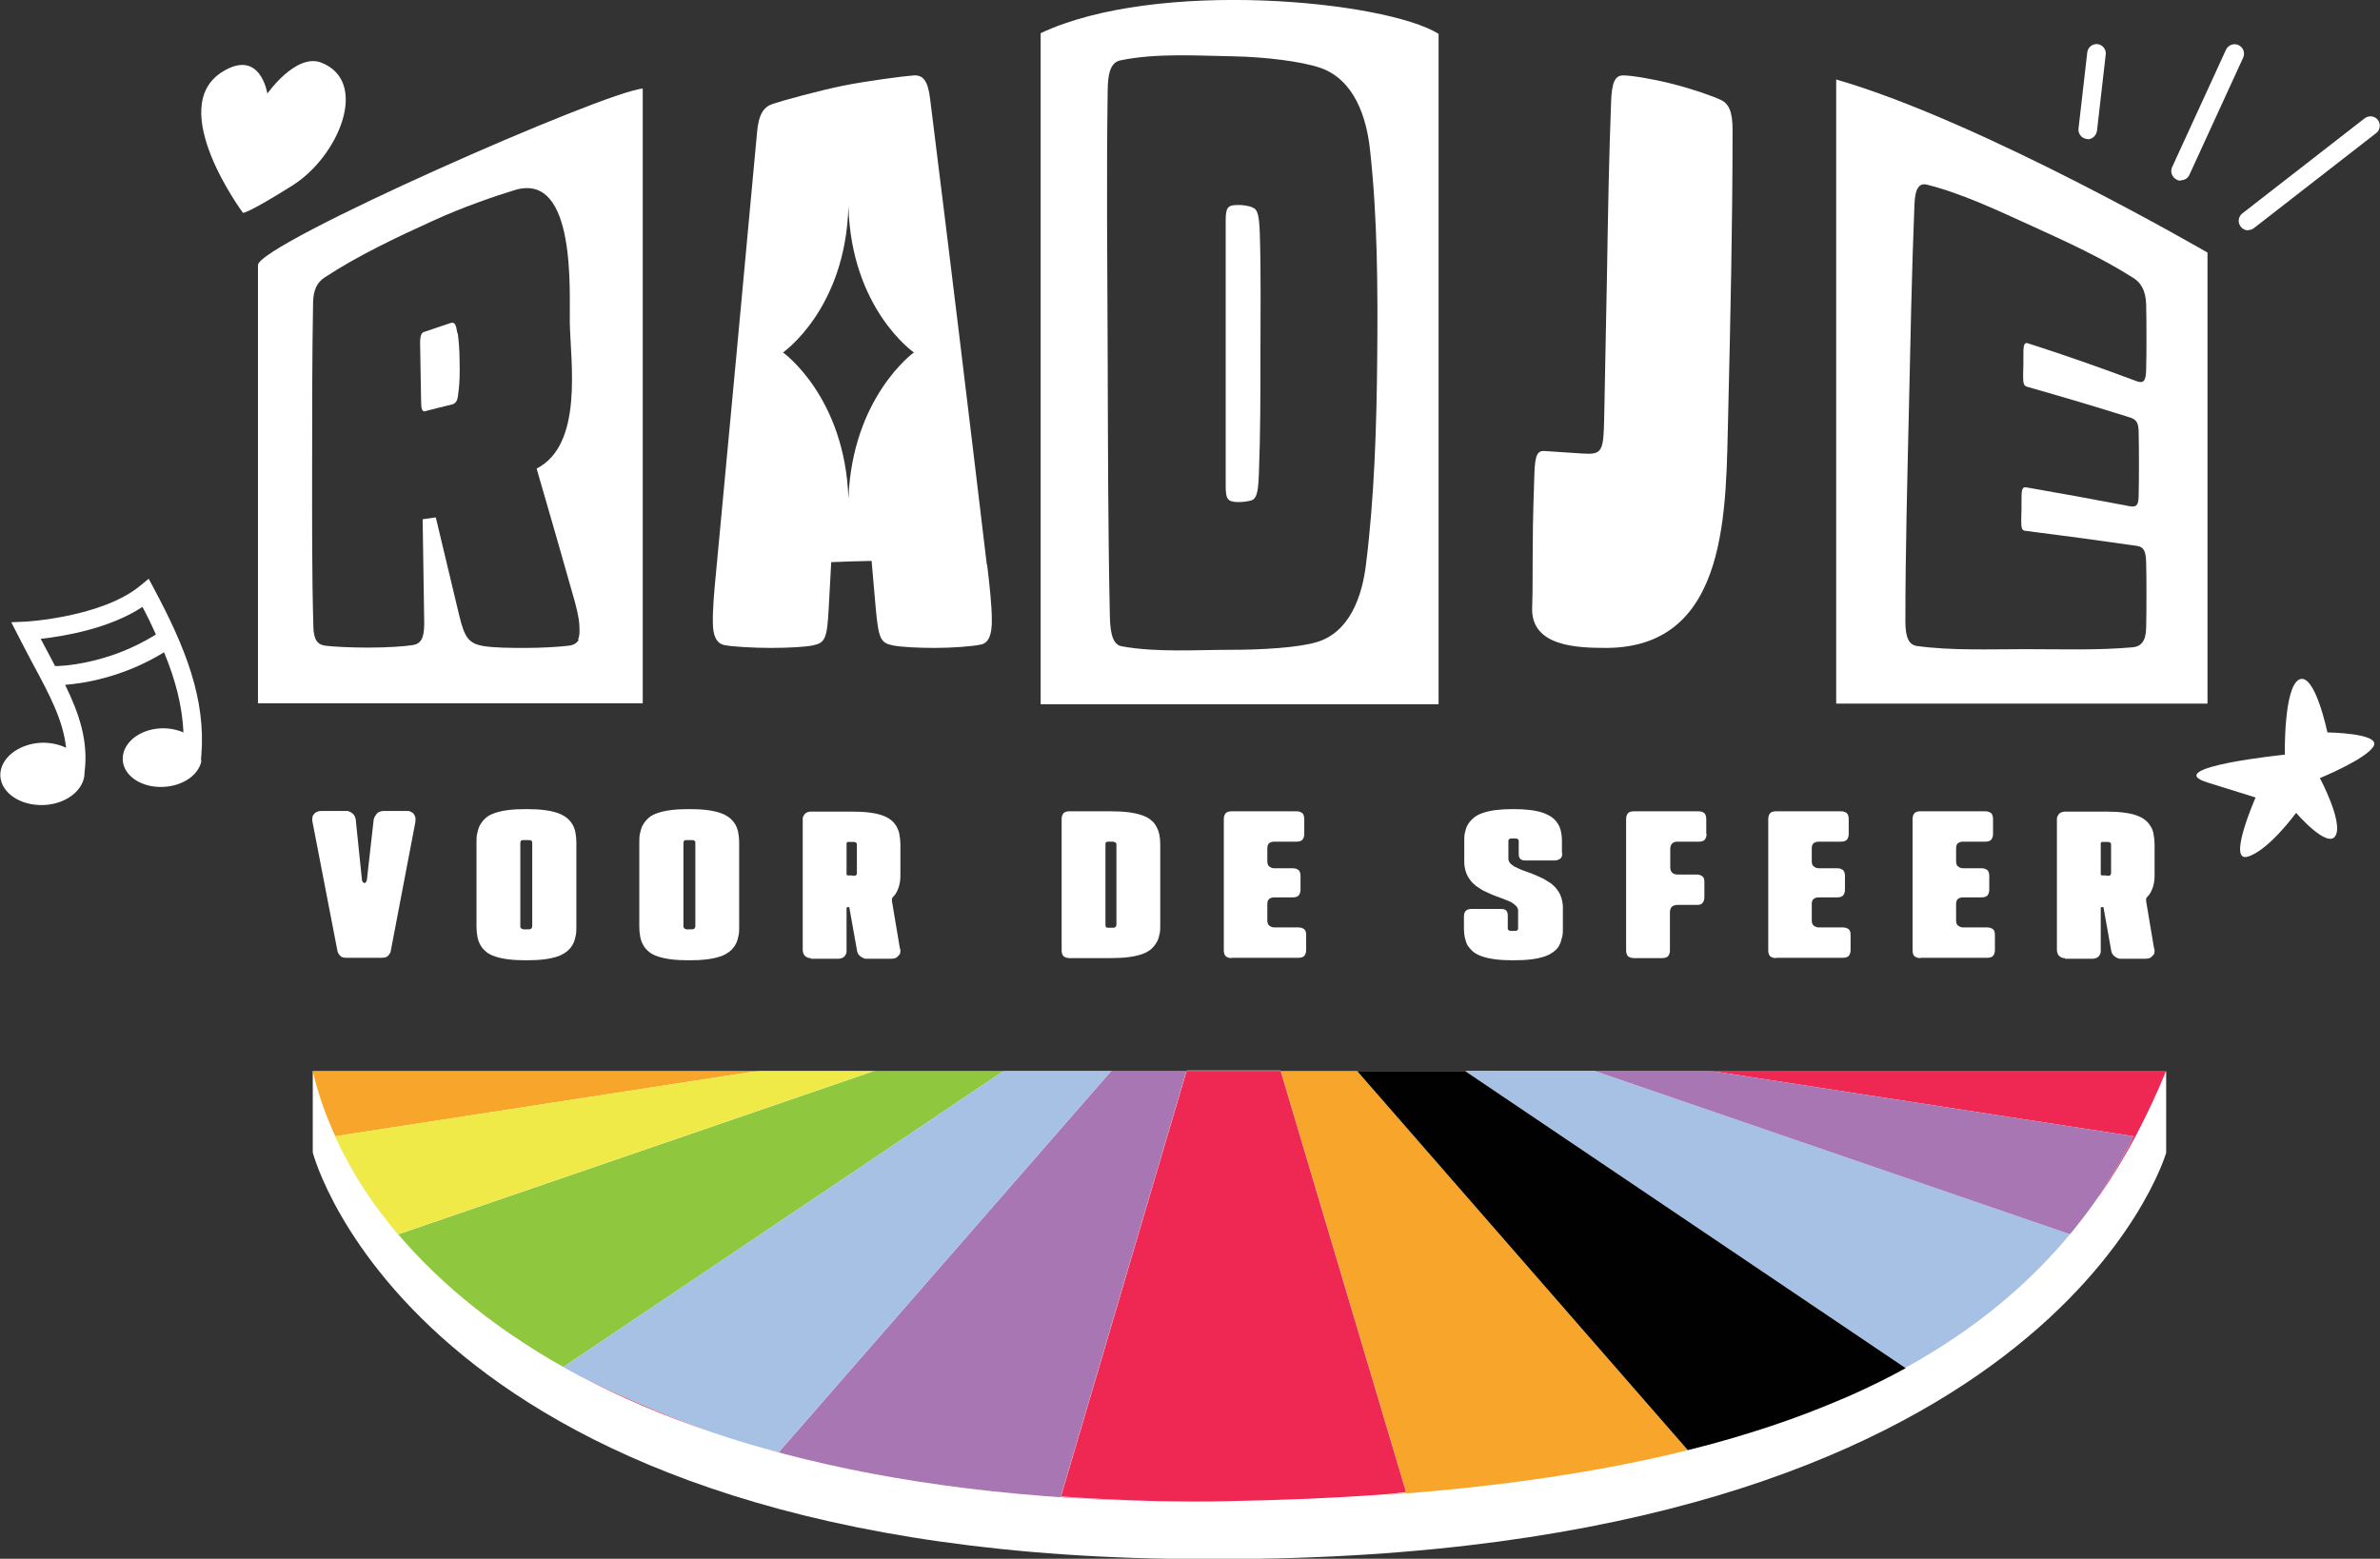 <?xml version="1.0" encoding="UTF-8"?>
<svg id="Layer_1" xmlns="http://www.w3.org/2000/svg" version="1.1" viewBox="0 0 760.2 498">
  <rect x="0" y="0" width="760.2" height="498" fill="#333333" stroke="none"/>
  <!-- Generator: Adobe Illustrator 29.1.0, SVG Export Plug-In . SVG Version: 2.1.0 Build 142)  -->
  <defs>
    <style>
      .st0 {
        fill: #a876b3;
      }

      .st1 {
        fill: #010101;
      }

      .st2 {
        fill: #ee2753;
      }

      .st3 {
        fill: #f7a52b;
      }

      .st4 {
        fill: #fff;
      }

      .st5 {
        fill: #8fc73f;
      }

      .st6 {
        fill: #a7c1e5;
      }

      .st7 {
        fill: #f0ea48;
      }
    </style>
  </defs>
  <path class="st4" d="M99.9,342.3v25.9s33.2,129.9,285,129.9h4.6c265.2,0,302.4-129.8,302.4-129.8v-26"/>
  <g>
    <path class="st4" d="M146.1,106.5c-.5-3-.8-3.8-2.5-3.2-3.3,1.1-5,1.7-8.3,2.8-.8.3-1.2,1.6-1.1,4.2.1,7,.2,10.6.3,17.6,0,2.9.4,3.7,1.2,3.5,3.4-.9,5-1.3,8.4-2.1,1.8-.4,2.1-1.4,2.4-4.6.3-2.4.4-5.7.3-9.3,0-3.6-.3-6.8-.6-9Z"/>
    <path class="st4" d="M82.4,84.7v140h122.9V28.3c-12.1.9-122.9,49.7-122.9,56.4ZM184.9,204.3c-.6,1.1-1.5,1.8-3.3,2-3.4.4-8.8.7-13.5.7-4.7,0-10,0-13.7-.6-4.6-.8-6-2.6-7.7-9.7-2.5-10.5-5-20.9-7.5-31.4-1.7.2-2.5.4-4.2.6.2,11.1.3,22.2.5,33.3,0,4.8-1.1,6.5-3.7,6.9-2.4.4-8,.8-14.1.8-5.9,0-11.3-.3-13.7-.6-2.5-.3-3.8-1.8-3.9-6-.5-17.2-.4-34.5-.4-51.8s0-34.5.3-51.8c.1-4.2,1.3-6.4,3.6-8,10.8-7.1,23.1-12.9,35-18.3,8.9-4.1,19.6-7.8,25.9-9.7,19.8-5.9,17.3,33.1,17.5,42.5.3,12.9,4.3,38.9-10.6,46.5,4.1,14.1,8.2,28.3,12.2,42.5,1.3,4.8,1.5,7,1.5,8.8,0,1.3,0,2.4-.5,3.3Z"/>
  </g>
  <g>
    <path class="st4" d="M399.7,66.1c-2-.6-3.2-.6-4.5-.6-3.2,0-3.7,1-3.7,5.1,0,14.1,0,28.2,0,42.3,0,14.1,0,28.2,0,42.3,0,4.1.5,5.1,3.7,5.2,1.2,0,2.5,0,4.4-.5,1.8-.5,2.3-2.7,2.5-8.4.5-12.7.5-25.6.5-38.4,0-12.8.2-25.7-.2-38.4-.2-5.6-.6-7.9-2.4-8.4Z"/>
    <path class="st4" d="M332.4,10.6v214.4h127.1V10.8c-17.2-10.6-90-17.7-127.1-.2ZM439.9,114.3c-.2,21.8-.9,44.6-3.6,66.1-1.2,9.9-5.1,21.7-15.9,24.8-5.8,1.7-17.2,2.4-26.8,2.4-11.6,0-24.1.9-35.2-1.1-2.5-.4-3.8-3-3.9-9.7-.6-27.9-.6-55.9-.7-83.8-.1-27.9-.4-55.9,0-83.8,0-6.8,1.4-9.3,4-9.9,11.5-2.4,24.5-1.5,36.4-1.3,9.8.2,21.6,1.6,27.6,3.7,10.8,3.8,14.7,15.8,15.8,26.2,2.4,21.6,2.5,44.5,2.3,66.4Z"/>
  </g>
  <path class="st4" d="M512.4,133.4c.3-15.4.6-30.8.9-46.2.3-18.2.6-36.4,1.3-54.5.2-6.5,1.3-8.7,4-8.6,2.5,0,9.3,1.1,15.6,2.7,6.3,1.6,12.9,3.9,15.4,5.1,2.6,1.2,3.9,3.8,3.8,10.1,0,30.1-.7,60.4-1.4,90.4-.8,29.4.7,74.3-38.7,74.6-9.3,0-24.6-.3-23.9-13.2.2-4,.1-15.9.2-21.2,0-5.4.3-15.9.5-21.2.2-5.9.9-7.5,3.3-7.3,4.9.3,7.3.5,12.1.8,6.3.4,6.7-.6,6.9-11.6Z"/>
  <path class="st4" d="M586.5,25.5v199.3h118.6V80.7s-72.1-41.9-118.6-55.3ZM647.6,123.6c10.9,3.1,21.7,6.3,32.5,9.7,2,.6,2.9,1.4,3,4.3.1,3.4.1,7.3.1,10.7,0,3.4,0,7.3-.1,10.6-.1,2.8-1,3.2-3,2.8-11-2.1-21.9-4.1-32.9-6-1.1-.2-1.5.5-1.5,3.2,0,3,0,4.4-.1,7.4,0,2.7.3,3.2,1.4,3.3,11.9,1.5,23.7,3.1,35.5,4.8,2.2.3,2.9,1.6,3,5.1.1,3.4.1,6.7.1,10.4s0,7.5-.1,10.9c-.1,4.2-1.8,5.8-4.3,6-11,1-22.8.6-34.2.6-11.5,0-23.6.5-34.6-1-2.5-.3-3.8-2.4-3.8-7.8,0-22.2.6-44.5,1.1-66.7.5-22.2.9-44.4,1.8-66.6.2-5.3,1.6-6.9,4-6.3,11.2,2.8,22.7,8.3,33.5,13.2,11,5,22.4,10.2,32.4,16.6,2.4,1.5,3.9,3.9,4.1,8.2.1,3.4.1,7.3.1,10.9,0,3.7,0,7-.1,10.3-.1,3.5-.8,4.4-3,3.6-11.5-4.3-23.1-8.4-34.7-12.1-1.1-.4-1.5.3-1.5,3,0,3,0,4.4-.1,7.4,0,2.7.3,3.2,1.4,3.5Z"/>
  <path class="st1" d="M691.9,339.6"/>
  <path class="st4" d="M77.6,68s-25-33.7-6.5-45.1c12.1-7.5,14.3,7,14.3,7,0,0,9.1-13,17.2-9.9,15.6,6.1,5.5,30-9.1,39.2-14.6,9.2-15.9,8.8-15.9,8.8Z"/>
  <path class="st4" d="M666.8,44.4c-.1,0-.2,0-.3,0-1.6-.2-2.8-1.7-2.6-3.3l2.8-24.4c.2-1.6,1.7-2.8,3.3-2.6,1.6.2,2.8,1.7,2.6,3.3l-2.8,24.4c-.2,1.5-1.5,2.7-3,2.7Z"/>
  <path class="st4" d="M718.1,73.6c-.9,0-1.8-.4-2.4-1.2-1-1.3-.8-3.2.5-4.2l39.1-30.4c1.3-1,3.2-.8,4.2.5,1,1.3.8,3.2-.5,4.2l-39.1,30.4c-.5.4-1.2.6-1.8.6Z"/>
  <path class="st4" d="M696.5,57.7c-.4,0-.8,0-1.2-.3-1.5-.7-2.2-2.5-1.5-4l17.2-37.5c.7-1.5,2.5-2.2,4-1.5,1.5.7,2.2,2.5,1.5,4l-17.2,37.5c-.5,1.1-1.6,1.7-2.7,1.7Z"/>
  <path class="st4" d="M315.2,180.4c-5.9-49.6-11.9-99.1-18.1-148.7-.7-6-2.3-7.8-5.3-7.6-3,.2-15.2,1.8-22.6,3.3-7.4,1.5-19.5,4.8-22.4,5.8-2.9,1-4.5,3.3-5,9.2-4.3,46.9-8.7,93.7-13.1,140.6-.6,6-1.1,12.1-1,15.9,0,4.3,1.2,6.7,3.7,7.2,2.4.5,9.2.9,14.8.9,5.6,0,11-.3,13.4-.8,3.9-.8,4.6-2,5.1-11.9.3-5.9.5-8.8.8-14.7,5.1-.2,7.7-.3,12.9-.4.5,6,.8,8.9,1.3,14.9.9,10.1,1.6,11.3,5.5,12.1,2.4.5,7.9.8,13.4.8,5.6,0,12.3-.5,14.8-1.1,2.4-.5,3.5-3.2,3.4-8,0-4.3-.7-10.9-1.5-17.5ZM271,159.3c-1.1-32.6-20.9-46.7-20.9-46.7,0,0,20-13.8,20.9-46.7.9,32.9,20.9,46.7,20.9,46.7,0,0-19.7,14.2-20.9,46.7Z"/>
  <g>
    <path class="st4" d="M119.5,261.6c0-.4.2-.7.4-1,.2-.3.4-.6.6-.8.3-.2.5-.4.9-.5.3-.1.7-.2,1-.2h7.6c.5,0,.9,0,1.3.3.4.2.7.4.9.7s.4.7.5,1.1c0,.4,0,.8,0,1.3l-7.9,41.4c0,.3-.2.6-.4.9-.2.3-.4.5-.6.7-.2.2-.5.3-.8.4-.3,0-.6.1-1,.1h-11.4c-.4,0-.7,0-1-.1s-.6-.2-.8-.4-.4-.4-.6-.7c-.2-.3-.3-.6-.4-.9l-8-41.4c-.1-.5-.1-.9,0-1.3,0-.4.2-.8.5-1.1.2-.3.6-.6.9-.7.4-.2.8-.3,1.3-.3h8c.4,0,.8,0,1.1.2.3.1.6.3.9.5.3.2.5.5.7.8.2.3.3.7.4,1l2,19.4c0,.4.2.6.3.8.2.2.3.3.5.3s.4,0,.5-.3.3-.4.3-.8l2.2-19.5Z"/>
    <path class="st4" d="M173.8,258.8c1.6.2,3,.5,4.2.9,1.2.4,2.1.9,2.9,1.5s1.4,1.3,1.9,2.1c.5.8.8,1.7,1,2.7.2,1,.3,2.1.3,3.2v26.9c0,1.2,0,2.2-.3,3.2-.2,1-.5,1.9-1,2.7-.5.8-1.1,1.5-1.9,2.1s-1.7,1.1-2.9,1.5c-1.2.4-2.6.7-4.2.9-1.6.2-3.5.3-5.7.3s-4.1-.1-5.7-.3c-1.6-.2-3-.5-4.2-.9s-2.2-.9-2.9-1.5-1.4-1.3-1.8-2.1c-.5-.8-.8-1.7-1-2.7-.2-1-.3-2.1-.3-3.2v-26.9c0-1.2,0-2.2.3-3.2.2-1,.5-1.9,1-2.7.5-.8,1.1-1.5,1.8-2.1s1.7-1.1,2.9-1.5,2.6-.7,4.2-.9,3.5-.3,5.7-.3,4.1.1,5.7.3ZM170,269.3c0-.2,0-.4-.1-.5s-.2-.2-.3-.3c-.2,0-.3-.1-.6-.1s-.5,0-.9,0-.6,0-.9,0-.4,0-.6.1-.3.2-.3.3-.1.3-.1.5v26.6c0,.2,0,.4.1.5s.2.2.3.3.3.1.6.2.5,0,.9,0,.6,0,.9,0,.4,0,.6-.2c.1,0,.3-.2.3-.3s.1-.3.1-.5v-26.6Z"/>
    <path class="st4" d="M225.8,258.8c1.6.2,3,.5,4.2.9,1.2.4,2.1.9,2.9,1.5s1.4,1.3,1.9,2.1c.5.8.8,1.7,1,2.7.2,1,.3,2.1.3,3.2v26.9c0,1.2,0,2.2-.3,3.2-.2,1-.5,1.9-1,2.7-.5.8-1.1,1.5-1.9,2.1s-1.7,1.1-2.9,1.5c-1.2.4-2.6.7-4.2.9-1.6.2-3.5.3-5.7.3s-4.1-.1-5.7-.3c-1.6-.2-3-.5-4.2-.9s-2.2-.9-2.9-1.5-1.4-1.3-1.8-2.1c-.5-.8-.8-1.7-1-2.7-.2-1-.3-2.1-.3-3.2v-26.9c0-1.2,0-2.2.3-3.2.2-1,.5-1.9,1-2.7.5-.8,1.1-1.5,1.8-2.1s1.7-1.1,2.9-1.5,2.6-.7,4.2-.9,3.5-.3,5.7-.3,4.1.1,5.7.3ZM222.1,269.3c0-.2,0-.4-.1-.5s-.2-.2-.3-.3c-.2,0-.3-.1-.6-.1s-.5,0-.9,0-.6,0-.9,0-.4,0-.6.1-.3.2-.3.3-.1.3-.1.5v26.6c0,.2,0,.4.1.5s.2.2.3.3.3.1.6.2.5,0,.9,0,.6,0,.9,0,.4,0,.6-.2c.1,0,.3-.2.3-.3s.1-.3.1-.5v-26.6Z"/>
    <path class="st4" d="M258.9,306.1c-.4,0-.7,0-1-.2-.3-.1-.6-.3-.8-.5-.2-.2-.4-.5-.5-.8-.1-.3-.2-.7-.2-1v-41.8c0-.4,0-.7.2-1s.3-.6.5-.8c.2-.2.5-.4.8-.5.3-.1.7-.2,1-.2h13.3c2.1,0,4,.1,5.5.3,1.6.2,3,.5,4.1.9s2.1.9,2.8,1.5c.8.6,1.3,1.3,1.8,2.1.4.8.8,1.7.9,2.6.2,1,.3,2,.3,3.2v9.3c0,.8,0,1.5-.1,2.2s-.2,1.3-.4,1.9c-.2.6-.4,1.1-.7,1.7s-.6,1-1,1.4c-.1.1-.2.2-.3.3,0,.1-.1.3-.2.4,0,.1,0,.3,0,.4,0,.1,0,.3,0,.4l2.5,14.9c.1.3.2.6.2.9s0,.6-.1.8c0,.3-.2.5-.4.7-.2.2-.4.4-.6.6s-.5.3-.8.4c-.3,0-.6.1-.9.1h-8c-.4,0-.7,0-1-.2-.3-.1-.6-.3-.9-.5s-.5-.5-.7-.7c-.2-.3-.3-.6-.4-.9l-2.5-14c0,0,0-.1-.1-.2,0,0-.1,0-.2,0h-.2c-.1,0-.2,0-.3.1,0,0-.1.2-.1.3v13.6c0,.4,0,.7-.2,1-.1.3-.3.6-.5.8-.2.2-.5.4-.8.5-.3.1-.7.2-1,.2h-8.9ZM272.2,279.8c.2,0,.5,0,.6,0,.2,0,.3,0,.5-.1.1,0,.2-.2.3-.3s.1-.3.1-.5v-9c0-.2,0-.4-.1-.5s-.2-.2-.3-.3c-.1,0-.3-.1-.5-.1-.2,0-.4,0-.6,0h-1.1c-.1,0-.2,0-.3,0,0,0-.2,0-.2.1s-.1.1-.2.2c0,0,0,.2,0,.3v9.5c0,.1,0,.2,0,.3,0,0,0,.2.2.2s.1.1.2.1c0,0,.2,0,.3,0h1.1Z"/>
    <path class="st4" d="M354.7,259.2c2.2,0,4.1.1,5.7.3s3,.5,4.2.9,2.2.9,2.9,1.5c.8.6,1.4,1.3,1.8,2.1.5.8.8,1.7,1,2.6.2,1,.3,2,.3,3.2v25.7c0,1.2,0,2.2-.3,3.2-.2,1-.5,1.9-1,2.6-.5.8-1.1,1.5-1.8,2.1-.8.6-1.7,1.1-2.9,1.5s-2.6.7-4.2.9c-1.6.2-3.5.3-5.7.3h-13.1c-.8,0-1.4-.2-1.9-.6-.4-.4-.6-1.1-.6-1.9v-41.9c0-.8.2-1.4.6-1.9.4-.4,1-.6,1.9-.6h13.1ZM356.6,269.9c0-.2,0-.4-.1-.5,0-.1-.2-.2-.3-.3-.2,0-.3-.1-.6-.2-.2,0-.5,0-.9,0h-.8c-.2,0-.4,0-.6.2s-.2.3-.2.6v25.9c0,.3,0,.4.2.6s.3.2.6.2h.8c.3,0,.6,0,.9,0,.2,0,.4,0,.6-.2.1,0,.3-.2.3-.3,0-.1.1-.3.1-.5v-25.4Z"/>
    <path class="st4" d="M393.4,306.1c-.8,0-1.4-.2-1.9-.6-.4-.4-.6-1.1-.6-1.9v-41.9c0-.8.2-1.4.6-1.9.4-.4,1-.6,1.9-.6h20.7c.8,0,1.4.2,1.9.6.4.4.6,1.1.6,1.9v4.7c0,.8-.2,1.4-.6,1.9-.4.4-1,.6-1.9.6h-7.1c-.7,0-1.2.2-1.6.5s-.6.9-.6,1.6v4.2c0,.7.2,1.3.6,1.6s.9.6,1.6.6h5.9c.8,0,1.4.2,1.9.6.4.4.6,1,.6,1.9v4.3c0,.8-.2,1.4-.6,1.9-.4.4-1,.6-1.9.6h-5.9c-.7,0-1.2.2-1.6.5s-.6.9-.6,1.6v5.3c0,.7.2,1.3.6,1.6s.9.6,1.6.6h7.7c.8,0,1.4.2,1.9.6s.6,1.1.6,1.9v4.7c0,.8-.2,1.4-.6,1.9-.4.4-1,.6-1.9.6h-21.3Z"/>
    <path class="st4" d="M499,272.6c0,.8-.2,1.4-.6,1.7s-1,.6-1.8.6h-9.5c-.7,0-1.2-.2-1.5-.5-.4-.4-.5-.9-.5-1.5v-4.2c0-.2,0-.3-.1-.4s-.2-.2-.3-.3c-.1,0-.3-.1-.5-.1-.2,0-.5,0-.8,0s-.5,0-.7,0c-.2,0-.4,0-.5.1-.1,0-.2.2-.3.3s-.1.3-.1.4v5.7c0,.5.2.9.5,1.3.3.4.8.7,1.3,1.1.6.3,1.2.6,1.9.9.7.3,1.5.6,2.4.9.8.3,1.7.6,2.6,1,.9.4,1.7.8,2.6,1.2.8.5,1.6,1,2.4,1.5.7.6,1.4,1.2,1.9,2,.6.7,1,1.6,1.3,2.5.3.9.5,2,.5,3.2v6.6c0,1.1,0,2.1-.3,3-.2.9-.5,1.8-.9,2.5-.4.8-1,1.4-1.8,2s-1.7,1.1-2.9,1.5c-1.2.4-2.6.7-4.2.9s-3.5.3-5.7.3-4.1-.1-5.7-.3c-1.6-.2-3-.5-4.2-.9s-2.1-.9-2.9-1.5c-.7-.6-1.3-1.3-1.8-2-.4-.7-.7-1.6-.9-2.5s-.3-1.8-.3-2.8v-4c0-.8.2-1.4.6-1.8s1-.6,1.8-.6h9.6c.7,0,1.2.2,1.5.5.3.3.5.9.5,1.5v4.2c0,.2,0,.3.1.4s.2.2.3.3c.1,0,.3.1.5.1s.5,0,.7,0,.5,0,.8,0c.2,0,.4,0,.5-.1.1,0,.2-.2.3-.3s.1-.2.1-.4v-5.7c0-.5-.2-.9-.5-1.3-.3-.4-.8-.7-1.3-1.1s-1.2-.6-1.9-.9c-.7-.3-1.5-.6-2.3-.9-.8-.3-1.7-.6-2.6-1-.9-.4-1.7-.8-2.6-1.2-.8-.5-1.6-1-2.3-1.5-.7-.6-1.4-1.2-1.9-2-.6-.7-1-1.6-1.3-2.5-.3-.9-.5-2-.5-3.2v-6.6c0-1.1,0-2.1.3-3,.2-.9.5-1.8,1-2.5.5-.8,1.1-1.4,1.8-2,.8-.6,1.7-1.1,2.9-1.5s2.5-.7,4.1-.9c1.6-.2,3.4-.3,5.5-.3s3.9.1,5.5.3c1.6.2,3,.5,4.1.9s2.1.9,2.9,1.5c.8.6,1.4,1.3,1.8,2,.5.7.8,1.6,1,2.5.2.9.3,1.8.3,2.8v4.1Z"/>
    <path class="st4" d="M545.1,266.4c0,.8-.2,1.4-.6,1.9-.4.4-1,.6-1.9.6h-6.8c-.8,0-1.3.2-1.7.6s-.6,1-.6,1.8v5.7c0,.8.2,1.4.6,1.8s1,.6,1.7.6h6.1c.8,0,1.4.2,1.9.6s.6,1.1.6,1.9v4.7c0,.8-.2,1.4-.6,1.9s-1,.6-1.9.6h-6c-.8,0-1.4.2-1.9.6-.4.4-.6,1-.6,1.9v12c0,.8-.2,1.4-.6,1.9-.4.4-1,.6-1.9.6h-9c-.8,0-1.4-.2-1.9-.6-.4-.4-.6-1.1-.6-1.9v-41.9c0-.8.2-1.4.6-1.9.4-.4,1-.6,1.9-.6h20.6c.8,0,1.4.2,1.9.6.4.4.6,1.1.6,1.9v4.7Z"/>
    <path class="st4" d="M567.3,306.1c-.8,0-1.4-.2-1.9-.6-.4-.4-.6-1.1-.6-1.9v-41.9c0-.8.2-1.4.6-1.9.4-.4,1-.6,1.9-.6h20.7c.8,0,1.4.2,1.9.6.4.4.6,1.1.6,1.9v4.7c0,.8-.2,1.4-.6,1.9-.4.4-1,.6-1.9.6h-7.1c-.7,0-1.2.2-1.6.5s-.6.9-.6,1.6v4.2c0,.7.2,1.3.6,1.6s.9.6,1.6.6h5.9c.8,0,1.4.2,1.9.6.4.4.6,1,.6,1.9v4.3c0,.8-.2,1.4-.6,1.9-.4.4-1,.6-1.9.6h-5.9c-.7,0-1.2.2-1.6.5s-.6.9-.6,1.6v5.3c0,.7.2,1.3.6,1.6s.9.6,1.6.6h7.7c.8,0,1.4.2,1.9.6s.6,1.1.6,1.9v4.7c0,.8-.2,1.4-.6,1.9-.4.4-1,.6-1.9.6h-21.3Z"/>
    <path class="st4" d="M613.4,306.1c-.8,0-1.4-.2-1.9-.6-.4-.4-.6-1.1-.6-1.9v-41.9c0-.8.2-1.4.6-1.9.4-.4,1-.6,1.9-.6h20.7c.8,0,1.4.2,1.9.6.4.4.6,1.1.6,1.9v4.7c0,.8-.2,1.4-.6,1.9-.4.4-1,.6-1.9.6h-7.1c-.7,0-1.2.2-1.6.5s-.6.9-.6,1.6v4.2c0,.7.2,1.3.6,1.6s.9.6,1.6.6h5.9c.8,0,1.4.2,1.9.6.4.4.6,1,.6,1.9v4.3c0,.8-.2,1.4-.6,1.9-.4.4-1,.6-1.9.6h-5.9c-.7,0-1.2.2-1.6.5s-.6.9-.6,1.6v5.3c0,.7.2,1.3.6,1.6s.9.6,1.6.6h7.7c.8,0,1.4.2,1.9.6s.6,1.1.6,1.9v4.7c0,.8-.2,1.4-.6,1.9-.4.4-1,.6-1.9.6h-21.3Z"/>
    <path class="st4" d="M659.5,306.1c-.4,0-.7,0-1-.2-.3-.1-.6-.3-.8-.5-.2-.2-.4-.5-.5-.8-.1-.3-.2-.7-.2-1v-41.8c0-.4,0-.7.2-1s.3-.6.5-.8c.2-.2.5-.4.8-.5.3-.1.7-.2,1-.2h13.3c2.1,0,4,.1,5.5.3,1.6.2,3,.5,4.1.9s2.1.9,2.8,1.5c.8.6,1.3,1.3,1.8,2.1s.8,1.7.9,2.6c.2,1,.3,2,.3,3.2v9.3c0,.8,0,1.5-.1,2.2s-.2,1.3-.4,1.9c-.2.6-.4,1.1-.7,1.7s-.6,1-1,1.4c-.1.1-.2.2-.3.3,0,.1-.1.3-.2.4,0,.1,0,.3,0,.4,0,.1,0,.3,0,.4l2.5,14.9c.1.3.2.6.2.9s0,.6-.1.8c0,.3-.2.5-.4.7-.2.2-.4.4-.6.6s-.5.3-.8.4c-.3,0-.6.1-.9.1h-8c-.4,0-.7,0-1-.2-.3-.1-.6-.3-.9-.5s-.5-.5-.7-.7c-.2-.3-.3-.6-.4-.9l-2.5-14c0,0,0-.1-.1-.2,0,0-.1,0-.2,0h-.2c-.1,0-.2,0-.3.1,0,0-.1.2-.1.3v13.6c0,.4,0,.7-.2,1-.1.3-.3.6-.5.8-.2.2-.5.4-.8.5-.3.1-.7.2-1,.2h-8.9ZM672.8,279.8c.2,0,.5,0,.6,0,.2,0,.3,0,.5-.1.1,0,.2-.2.3-.3s.1-.3.1-.5v-9c0-.2,0-.4-.1-.5s-.2-.2-.3-.3c-.1,0-.3-.1-.5-.1-.2,0-.4,0-.6,0h-1.1c-.1,0-.2,0-.3,0,0,0-.2,0-.2.1s-.1.1-.2.2c0,0,0,.2,0,.3v9.5c0,.1,0,.2,0,.3,0,0,0,.2.2.2s.1.1.2.1c0,0,.2,0,.3,0h1.1Z"/>
  </g>
  <path class="st4" d="M720.5,254.7s-9.2,20.9-2.6,19c6.7-1.9,15.5-14,15.5-14,0,0,10.1,11.7,12.6,7.3,2.5-4.4-5-18.4-5-18.4,0,0,15.1-6.2,17.2-10.3,2.1-4.1-14.8-4.3-14.8-4.3,0,0-4-19.3-9-16.9s-4.6,24-4.6,24c0,0-40.1,4.1-24.7,8.9l15.4,4.8Z"/>
  <path class="st1" d="M329.9,339.6"/>
  <path class="st4" d="M64.2,242.8c0-.4.1-.9.1-1.3,1.5-18.1-5-34.5-15.1-53.4l-1.7-3.2-2.8,2.3c-12.2,10-36.3,11.4-36.5,11.4l-4.6.2,2.1,4.1c1.6,3.2,3.3,6.3,4.8,9.2,5.3,9.8,9.7,18.1,10.6,26.8-2.3-1.1-5.1-1.7-8-1.6-7.4.4-13.2,5.1-13,10.6.3,5.5,6.5,9.6,13.9,9.3,7.3-.3,13.1-5,13-10.4,1.3-10-1.7-18.8-6.2-28,5.3-.4,18.3-2.2,31.6-10.4,3.6,8.7,5.8,17,6.2,25.6-2.1-.9-4.6-1.4-7.2-1.3-7,.3-12.4,4.8-12.2,10,.2,5.2,6.1,9.1,13.1,8.7,5.8-.3,10.5-3.4,11.8-7.4.1-.3.2-.6.2-.9,0,0,0-.1,0-.2ZM45.5,193.9c1.6,3,3,5.9,4.3,8.8-15.7,9.9-31.4,10.1-31.7,10.1-.2,0-.3,0-.5,0-.6-1.2-1.3-2.4-1.9-3.6-.9-1.7-1.8-3.4-2.7-5.1,7.4-.8,22.1-3.3,32.5-10.2Z"/>
  <path class="st4" d="M205.3,28.3"/>
  <g>
    <path class="st3" d="M241.7,342.2H99.9c1.6,6.9,4,13.9,7.3,21,0,0,0-.2,0-.2l134.6-20.8Z"/>
    <path class="st0" d="M379,342.2h-24.1s-106.1,121.7-106.1,121.7c-1.6-.4-3.2-.8-4.9-1.2,34.5,9.8,76.2,16,125.8,17-11.1-.3-21.6-.8-30.9-1.5l40.1-135.9Z"/>
    <path class="st2" d="M122.6,388.6c-5-6.6-10.3-15.4-13.3-21,3.6,7,8,14,13.3,21Z"/>
    <path class="st5" d="M320.5,342.2h-41.4s-151.7,52.1-151.7,52.1c-.9-.9-1.9-2-2.9-3.2,13.1,16.3,31.4,32.1,55.7,45.8-.1,0-.2-.2-.2-.2l140.5-94.5Z"/>
    <path class="st2" d="M590.9,445.8c-5.4,2.4-11.6,4.9-18.3,7.3,6.4-2.3,12.5-4.8,18.3-7.3Z"/>
    <path class="st2" d="M228.1,457.8c-17.6-6.1-34.7-14.1-42.9-18.2,12.7,6.7,27,12.9,42.9,18.2Z"/>
    <path class="st2" d="M123.9,390.3c-.2-.3-.4-.5-.6-.8.2.3.4.5.6.8Z"/>
    <path class="st2" d="M670.6,382c8.7-12.6,15.6-26,21.3-39.9h-145.7s135.2,20.9,135.2,20.9c-.7,2.3-5.6,11-10.9,19Z"/>
    <path class="st6" d="M662.2,393.1c-.4.4-.8.8-1.1,1.2l-151.9-52.2h-41.3s140.7,94.9,140.7,94.9c22.9-12.6,40.2-27.5,53.6-43.9Z"/>
    <path class="st3" d="M409.1,342.2l40.1,134.7c-2.5.3-5,.5-7.6.8,38-2.7,70.2-7.6,97.5-14.4l-105.6-121.1h-24.5Z"/>
    <path class="st4" d="M244,462.7c-5.5-1.6-10.8-3.2-15.9-4.9,5.3,1.9,10.7,3.5,15.9,4.9Z"/>
    <path class="st4" d="M185.2,439.5c-1.6-.9-3.3-1.8-4.9-2.7.6.4,2.3,1.3,4.9,2.7Z"/>
    <polygon class="st4" points="355.1 342.1 320.7 342.1 320.5 342.2 355 342.2 355.1 342.1"/>
    <path class="st6" d="M355,342.2h-34.5s-140.5,94.5-140.5,94.5c0,0,.1.1.2.2,1.6.9,3.2,1.8,4.9,2.7,8.3,4.2,25.4,12.1,42.9,18.2,5.1,1.7,10.4,3.4,15.9,4.9,1.6.4,3.3.8,4.9,1.2l106.1-121.7Z"/>
    <polygon class="st4" points="279.4 342.1 242.6 342.1 241.7 342.2 279.1 342.2 279.4 342.1"/>
    <path class="st4" d="M109.3,367.6c-.7-1.5-1.5-2.9-2.1-4.4.3.9,1.1,2.4,2.1,4.4Z"/>
    <path class="st4" d="M124.6,391.1c-.2-.3-.4-.5-.6-.8.2.3.4.5.6.8Z"/>
    <path class="st4" d="M123.3,389.5c-.2-.3-.5-.6-.7-.9.2.3.5.6.7.9Z"/>
    <path class="st7" d="M279.1,342.2h-37.4s-134.6,20.8-134.6,20.8c0,0,0,.1,0,.2.7,1.5,1.4,2.9,2.1,4.4,3,5.5,6.7,12.6,13.3,21,.2.3.5.6.7.9.2.3.4.5.6.8.2.3.4.5.6.8,1,1.2,2,2.3,2.9,3.2l151.7-52.1Z"/>
    <path class="st4" d="M369.8,479.7c22.5.6,47.8.2,71.8-2-15.5,1.1-31.9,1.8-49.4,2.1-7.6,0-15.1,0-22.3,0Z"/>
    <polygon class="st4" points="409 342 379.1 342 379 342.2 409.1 342.2 409 342"/>
    <path class="st2" d="M409.1,342.2h-30.1s-40.1,135.9-40.1,135.9c9.3.7,19.8,1.2,30.9,1.5,7.3.1,14.7.2,22.3,0,17.5-.3,33.9-1,49.4-2.1,2.5-.2,5.1-.5,7.6-.8l-40.1-134.7Z"/>
    <polygon class="st4" points="467.9 342.1 433.5 342.1 433.5 342.2 468 342.2 467.9 342.1"/>
    <path class="st4" d="M608.7,437.1h0c-5.6,3.1-11.5,6-17.8,8.8,8.2-3.6,14.6-6.8,17.8-8.8Z"/>
    <path class="st4" d="M539.1,463.2c11.4-2.6,23-6.2,33.5-10.1-10.3,3.7-21.4,7.1-33.5,10.1h0Z"/>
    <path class="st1" d="M433.5,342.2l105.6,121.1c12.1-3,23.2-6.4,33.5-10.1,6.7-2.4,12.9-5,18.3-7.3,6.3-2.8,12.2-5.7,17.8-8.8l-140.7-94.9h-34.4Z"/>
    <polygon class="st4" points="545.9 342.1 509.1 342.1 509.2 342.2 546.2 342.1 545.9 342.1"/>
    <path class="st4" d="M670.6,382c-2.6,3.8-5.4,7.5-8.3,11.1,2.6-2.8,5.5-6.8,8.3-11.1Z"/>
    <path class="st0" d="M662.2,393.1c2.9-3.6,5.7-7.3,8.3-11.1,5.3-8,10.2-16.8,10.9-19l-135.2-20.9h-37s151.9,52.2,151.9,52.2c.4-.4.8-.8,1.1-1.2Z"/>
  </g>
</svg>